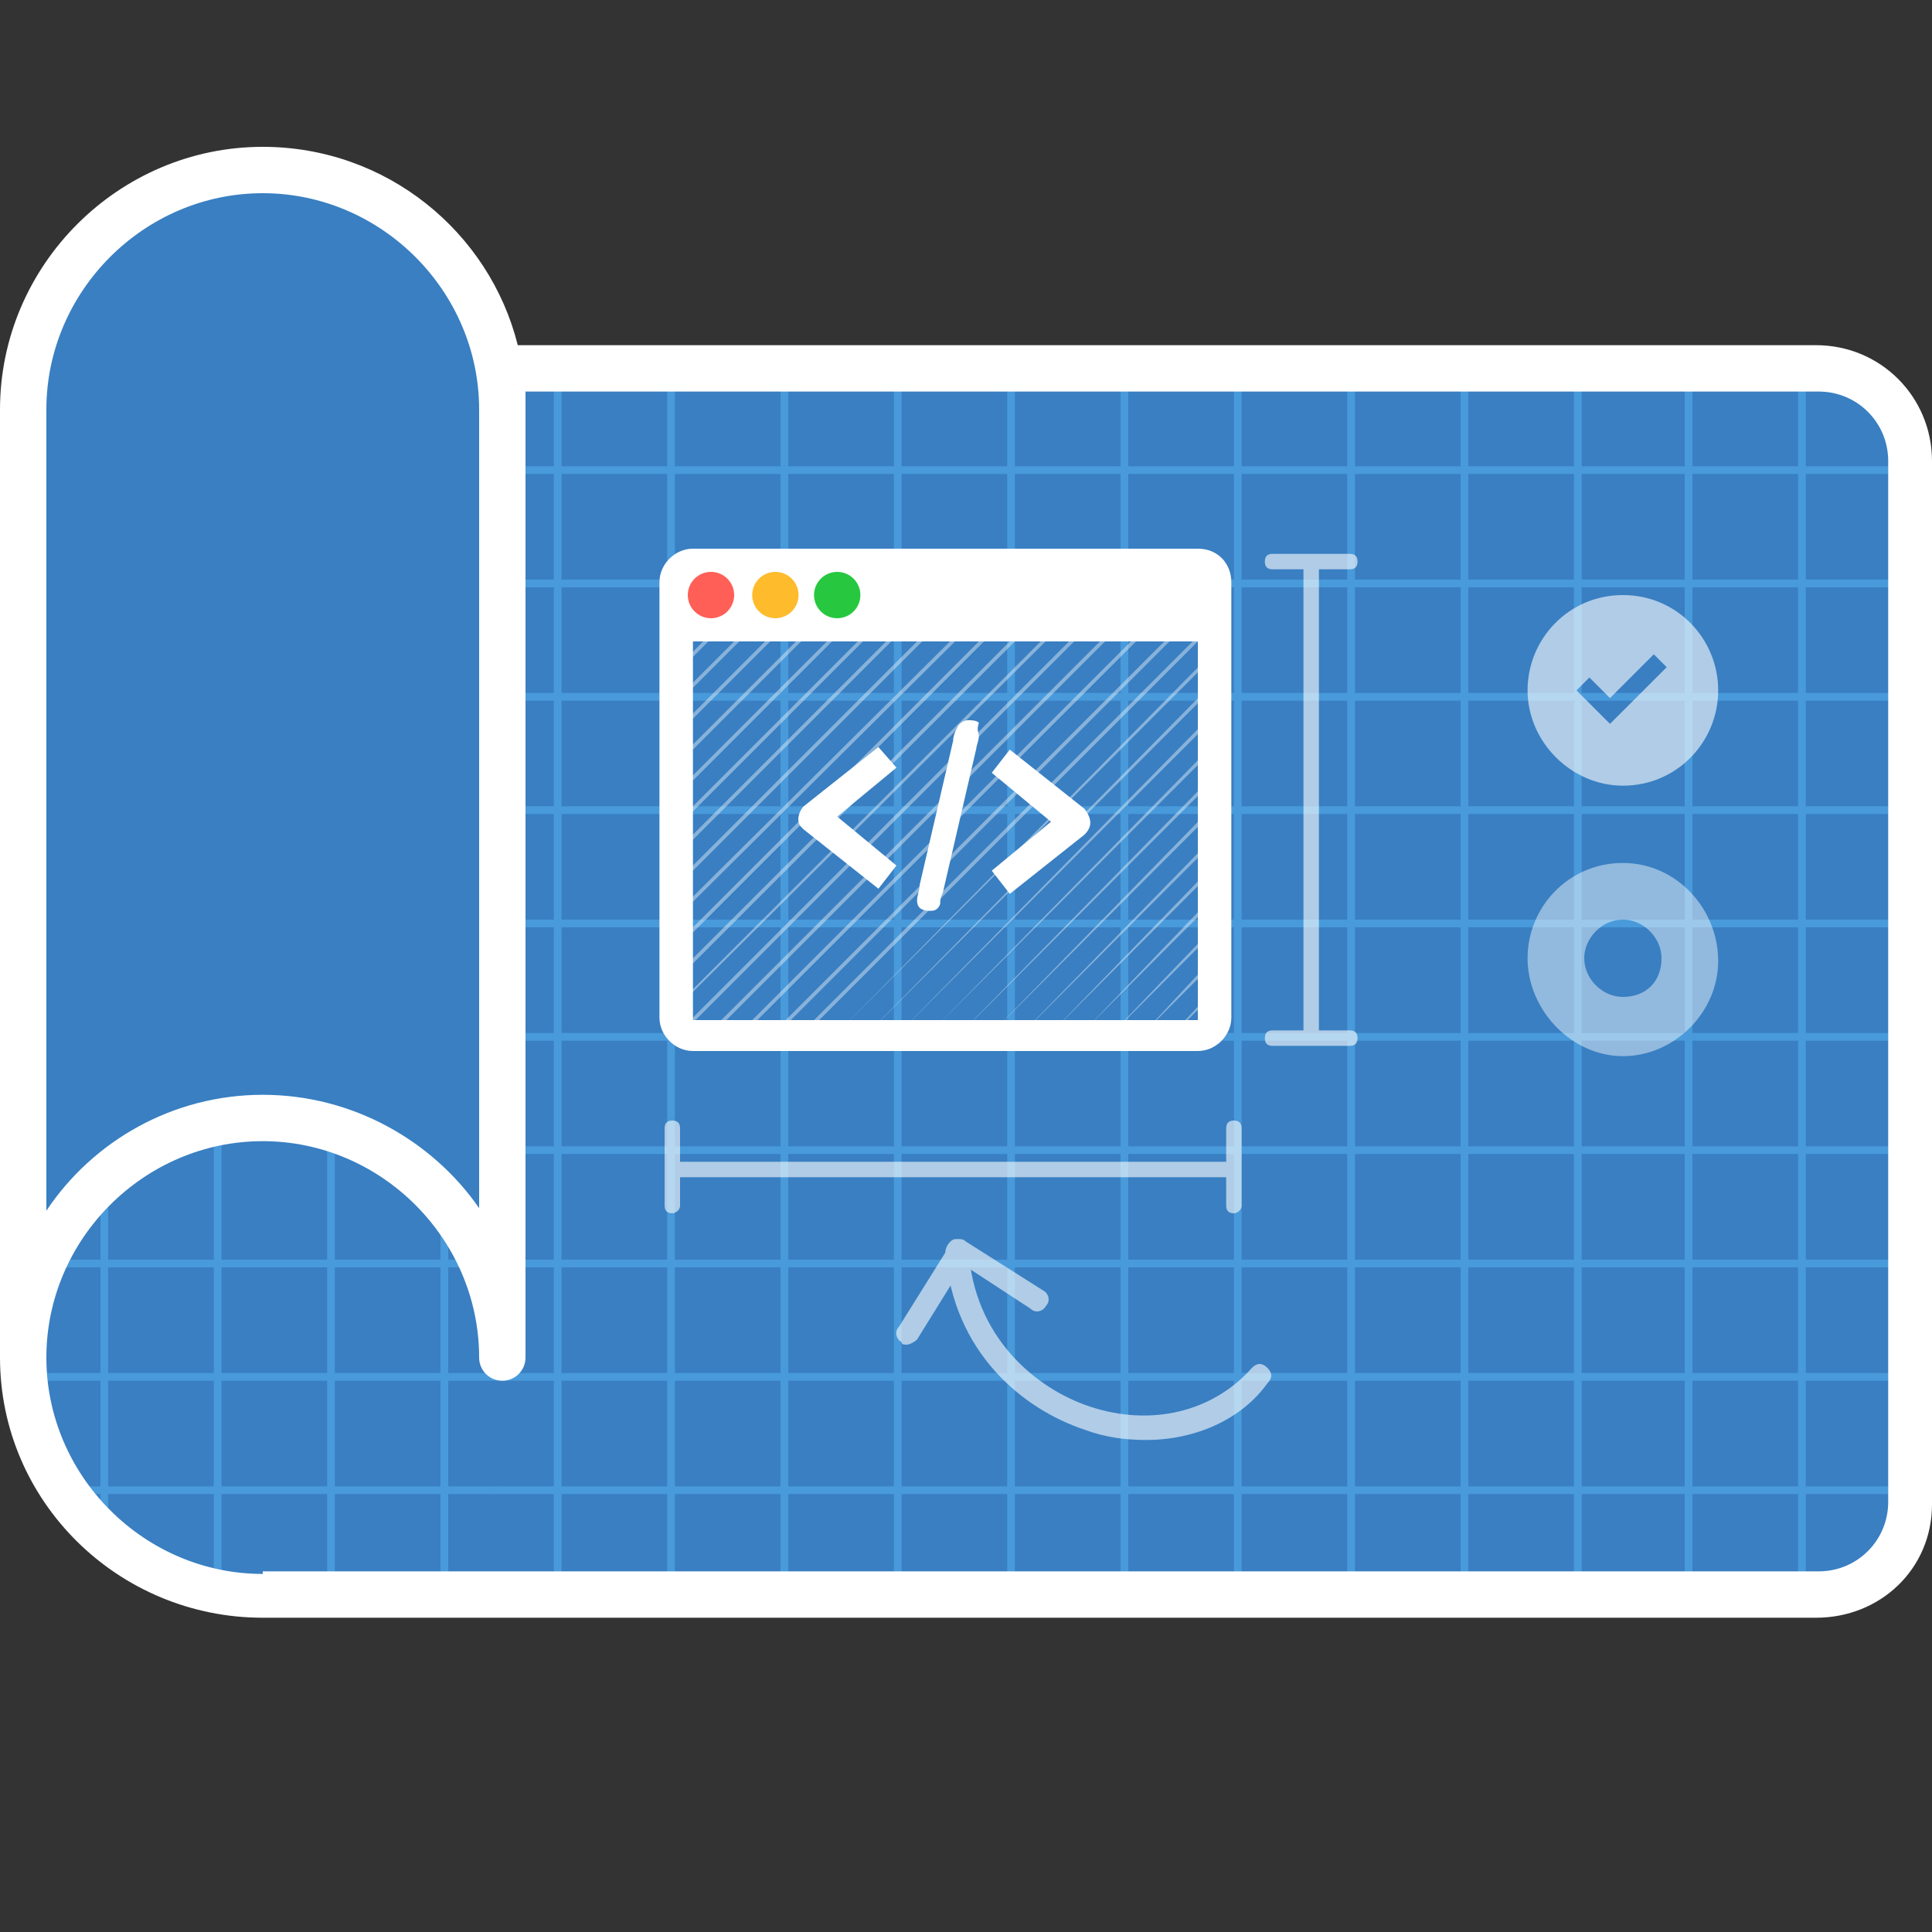<?xml version="1.0" encoding="utf-8"?>
<!-- Generator: Adobe Illustrator 25.3.1, SVG Export Plug-In . SVG Version: 6.00 Build 0)  -->
<!DOCTYPE svg PUBLIC "-//W3C//DTD SVG 1.1//EN" "http://www.w3.org/Graphics/SVG/1.1/DTD/svg11.dtd">
<svg version="1.1" id="Layer_1" xmlns:x="http://ns.adobe.com/Extensibility/1.0/" xmlns:i="http://ns.adobe.com/AdobeIllustrator/10.0/" xmlns:graph="http://ns.adobe.com/Graphs/1.0/"
	 xmlns="http://www.w3.org/2000/svg" xmlns:xlink="http://www.w3.org/1999/xlink" x="0px" y="0px" viewBox="0 0 75 75"
	 style="enable-background:new 0 0 75 75;" xml:space="preserve">
<rect x="0" y="0" width="75" height="75" fill="#333333" stroke="none"/>
<style type="text/css">
	.st0{fill:#D4FF17;fill-opacity:0;}
	.st1{fill:#397FC2;}
	.st2{fill:#489ADA;}
	.st3{fill:#FFFFFF;}
	.st4{opacity:0.6;}
	.st5{opacity:0.6;fill:#FFFFFF;enable-background:new    ;}
	.st6{opacity:0.4;}
	.st7{fill:none;stroke:#FFFFFF;stroke-width:0.5;stroke-linecap:round;stroke-linejoin:round;stroke-miterlimit:10;}
	.st8{fill:#27C840;}
	.st9{fill:#FEBC2D;}
	.st10{fill:#FF5F57;}
	.st11{opacity:0.45;fill:#FFFFFF;enable-background:new    ;}
</style>
<rect class="st0" width="75" height="75"/>
<g>
	<path class="st1" d="M10.2,62h60.4c2,0,3.6-1.6,3.6-3.6V17.9c0-2-1.6-3.6-3.6-3.6H19.4"/>
	<rect x="0.9" y="18.1" class="st2" width="73.2" height="0.3"/>
	<rect x="0.9" y="26.9" class="st2" width="73.2" height="0.3"/>
	<rect x="0.9" y="31.3" class="st2" width="73.2" height="0.3"/>
	<rect x="0.9" y="35.7" class="st2" width="73.2" height="0.3"/>
	<rect x="0.9" y="40.1" class="st2" width="73.2" height="0.3"/>
	<rect x="0.9" y="44.5" class="st2" width="73.2" height="0.3"/>
	<rect x="0.9" y="22.5" class="st2" width="73.2" height="0.3"/>
	<rect x="69.8" y="14.2" class="st2" width="0.3" height="47.7"/>
	<rect x="61.1" y="14.2" class="st2" width="0.3" height="47.7"/>
	<rect x="56.7" y="14.2" class="st2" width="0.3" height="47.7"/>
	<rect x="52.3" y="14.2" class="st2" width="0.3" height="47.7"/>
	<rect x="47.9" y="14.2" class="st2" width="0.3" height="47.7"/>
	<rect x="43.5" y="14.2" class="st2" width="0.3" height="47.7"/>
	<rect x="39.1" y="14.2" class="st2" width="0.3" height="47.7"/>
	<rect x="34.7" y="14.2" class="st2" width="0.3" height="47.7"/>
	<rect x="30.3" y="14.2" class="st2" width="0.3" height="47.7"/>
	<rect x="65.4" y="14.2" class="st2" width="0.3" height="47.7"/>
	<rect x="30.3" y="14.2" class="st2" width="0.3" height="47.7"/>
	<rect x="21.5" y="14.2" class="st2" width="0.3" height="47.7"/>
	<rect x="25.9" y="14.2" class="st2" width="0.3" height="47.7"/>
	<path class="st1" d="M10.2,62c11.2-2.6,9.3-4.9,9.3-9.3V15.9c0-5.1-4.2-9.3-9.3-9.3l0,0c-5.1,0-9.3,4.2-9.3,9.3v36.8
		C0.9,57.8,5.1,62,10.2,62L10.2,62"/>
	<rect x="17.1" y="46" class="st2" width="0.3" height="15.9"/>
	<rect x="12.7" y="43" class="st2" width="0.3" height="18.9"/>
	<rect x="8.3" y="43" class="st2" width="0.3" height="18.9"/>
	<rect x="3.9" y="46" class="st2" width="0.3" height="13.8"/>
	<rect x="0.9" y="48.9" class="st2" width="73.2" height="0.3"/>
	<rect x="0.9" y="53.3" class="st2" width="73.2" height="0.3"/>
	<rect x="2.7" y="57.7" class="st2" width="71.4" height="0.3"/>
	<path class="st3" d="M70.5,13.4H20.1c-1.1-4.4-5.1-7.7-9.9-7.7C4.6,5.7,0,10.3,0,15.9v36.8c0,5.6,4.6,10.1,10.2,10.1h60.3
		c2.5,0,4.5-1.9,4.5-4.4V17.9C75,15.4,73,13.4,70.5,13.4z M1.8,15.9c0-4.6,3.8-8.4,8.4-8.4c4.6,0,8.4,3.8,8.4,8.4v31
		c-1.8-2.6-4.9-4.4-8.4-4.4S3.6,44.3,1.8,47V15.9z M73.3,58.3c0,1.5-1.2,2.7-2.7,2.7H10.2v0.1c-4.6,0-8.4-3.8-8.4-8.4
		c0-4.6,3.8-8.4,8.4-8.4c4.6,0,8.4,3.8,8.4,8.4c0,0.5,0.4,0.9,0.9,0.9s0.9-0.4,0.9-0.9V15.9c0-0.2,0-0.5,0-0.7h50.2
		c1.5,0,2.7,1.2,2.7,2.7V58.3z"/>
</g>
<g class="st4">
	<path class="st3" d="M44.5,55.9c-0.8,0-1.6-0.1-2.4-0.4c-2.4-0.8-5.1-3-5.4-6.9c0-0.2,0.2-0.5,0.4-0.5s0.5,0.2,0.5,0.4
		c0.2,3.4,2.6,5.4,4.7,6.1c2.4,0.8,4.8,0.2,6.3-1.5c0.2-0.2,0.4-0.2,0.6,0c0.2,0.2,0.2,0.4,0,0.6C48.2,55.1,46.4,55.9,44.5,55.9z"/>
	<path class="st3" d="M35.2,52.2c-0.1,0-0.2,0-0.2-0.1c-0.2-0.1-0.3-0.4-0.1-0.6l2-3.2c0.1-0.1,0.2-0.2,0.3-0.2s0.2,0,0.3,0.1l3,1.9
		c0.2,0.1,0.3,0.4,0.1,0.6c-0.1,0.2-0.4,0.3-0.6,0.1l-2.6-1.7L35.6,52C35.5,52.1,35.3,52.2,35.2,52.2z"/>
</g>
<path class="st5" d="M63,23.1c-2.1,0-3.7,1.7-3.7,3.7s1.7,3.7,3.7,3.7c2.1,0,3.7-1.7,3.7-3.7S65.1,23.1,63,23.1z M62.5,28.1
	l-1.3-1.3l0.5-0.5l0.8,0.8l1.7-1.7l0.5,0.5L62.5,28.1z"/>
<g class="st4">
	<rect x="26.1" y="45.1" class="st3" width="21.8" height="0.6"/>
	<path class="st3" d="M47.9,47.1c-0.2,0-0.3-0.1-0.3-0.3v-3c0-0.2,0.1-0.3,0.3-0.3s0.3,0.1,0.3,0.3v3C48.2,47,48,47.1,47.9,47.1z"/>
	<path class="st3" d="M26.1,47.1c-0.2,0-0.3-0.1-0.3-0.3v-3c0-0.2,0.1-0.3,0.3-0.3s0.3,0.1,0.3,0.3v3C26.4,47,26.2,47.1,26.1,47.1z"
		/>
</g>
<g class="st4">
	<rect x="50.6" y="21.8" class="st3" width="0.6" height="18.5"/>
	<path class="st3" d="M52.4,22.1h-3c-0.2,0-0.3-0.1-0.3-0.3s0.1-0.3,0.3-0.3h3c0.2,0,0.3,0.1,0.3,0.3S52.6,22.1,52.4,22.1z"/>
	<path class="st3" d="M52.4,40.6h-3c-0.2,0-0.3-0.1-0.3-0.3s0.1-0.3,0.3-0.3h3c0.2,0,0.3,0.1,0.3,0.3S52.6,40.6,52.4,40.6z"/>
</g>
<g class="st6">
	<path class="st3" d="M26.2,27.4C26.2,27.4,26.1,27.4,26.2,27.4c-0.1-0.1-0.1-0.1-0.1-0.1l5.1-5.1h0.1v0.1L26.2,27.4L26.2,27.4z"/>
	<path class="st3" d="M26.2,29.8C26.2,29.8,26.1,29.8,26.2,29.8c-0.1-0.1-0.1-0.1-0.1-0.1l7.2-7.2h0.1v0.1L26.2,29.8L26.2,29.8z"/>
	<path class="st3" d="M26.5,31.9C26.5,31.9,26.4,31.9,26.5,31.9c-0.1-0.1-0.1-0.1-0.1-0.1l8.1-8.1h0.1v0.1L26.5,31.9L26.5,31.9z"/>
	<path class="st3" d="M26.2,34.5C26.2,34.5,26.1,34.5,26.2,34.5c-0.1-0.1-0.1-0.1-0.1-0.1l11.3-11.3h0.1v0.1L26.2,34.5L26.2,34.5z"
		/>
	<path class="st3" d="M26.2,35.7C26.2,35.7,26.1,35.7,26.2,35.7c-0.1-0.1-0.1-0.1-0.1-0.1L40,21.8h0.1v0.1L26.2,35.7L26.2,35.7z"/>
	<path class="st3" d="M25.9,26.5L25.9,26.5c-0.1-0.1-0.1-0.1-0.1-0.1l4.8-4.8h0.1v0.1L25.9,26.5L25.9,26.5z"/>
	<path class="st3" d="M26.2,28.6C26.2,28.6,26.1,28.6,26.2,28.6c-0.1-0.1-0.1-0.1-0.1-0.1l6.6-6.6h0.1V22L26.2,28.6L26.2,28.6z"/>
	<path class="st3" d="M26.5,30.7C26.5,30.7,26.4,30.7,26.5,30.7c-0.1-0.1-0.1-0.1-0.1-0.1l7.5-7.5H34v0.1L26.5,30.7L26.5,30.7z"/>
	<path class="st3" d="M26.2,33.3C26.2,33.3,26.1,33.3,26.2,33.3c-0.1-0.1-0.1-0.1-0.1-0.1l9-9h0.1v0.1L26.2,33.3L26.2,33.3z"/>
	<path class="st3" d="M26.8,36.3C26.8,36.3,26.7,36.3,26.8,36.3c-0.1-0.1-0.1-0.1-0.1-0.1l13.8-13.8h0.1v0.1L26.8,36.3L26.8,36.3z"
		/>
	<path class="st3" d="M26.3,38C26.3,38,26.3,37.9,26.3,38c-0.1-0.1-0.1-0.1-0.1-0.1L41.1,23h0.1v0.1L26.3,38
		C26.4,37.9,26.4,38,26.3,38z"/>
	<path class="st3" d="M26,39.4L26,39.4v-0.1l15.8-15.8h0.1v0.1L26,39.4C26.1,39.4,26.1,39.4,26,39.4z"/>
	<path class="st3" d="M26.6,40L26.6,40c-0.1-0.1-0.1-0.1-0.1-0.1l15.8-15.8h0.1v0.1L26.6,40C26.7,40,26.6,40,26.6,40z"/>
	<path class="st3" d="M27.7,40.1L27.7,40.1C27.6,40,27.6,40,27.6,40l15.3-15.3H43v0.1L27.7,40.1C27.8,40.1,27.7,40.1,27.7,40.1z"/>
	<path class="st3" d="M28.7,40.3L28.7,40.3c-0.1-0.1-0.1-0.1-0.1-0.1l16.9-16.9h0.1v0.1L28.7,40.3L28.7,40.3z"/>
	<path class="st3" d="M30.3,40C30.2,40,30.2,40,30.3,40c-0.1-0.1-0.1-0.1-0.1-0.1L46.1,24h0.1v0.1L30.3,40L30.3,40z"/>
	<path class="st3" d="M31.1,40.3L31.1,40.3C31,40.2,31,40.2,31,40.2l15.6-15.6h0.1v0.1L31.1,40.3C31.2,40.3,31.2,40.3,31.1,40.3z"/>
	<path class="st3" d="M32.6,40L32.6,40C32.5,39.9,32.5,39.9,32.6,40l14.6-14.8h0.1v0.1L32.6,40C32.7,40,32.7,40,32.6,40z"/>
	<path class="st3" d="M33.2,40.6C33.2,40.6,33.2,40.5,33.2,40.6C33.1,40.5,33.1,40.5,33.2,40.6l13.8-14h0.1v0.1L33.2,40.6
		C33.3,40.5,33.3,40.6,33.2,40.6z"/>
	<path class="st3" d="M36.9,40.5C36.9,40.5,36.8,40.5,36.9,40.5C36.8,40.4,36.8,40.4,36.9,40.5l10.5-10.7h0.1v0.1L36.9,40.5
		L36.9,40.5z"/>
	<path class="st3" d="M39.3,40.5C39.2,40.5,39.2,40.5,39.3,40.5C39.2,40.4,39.2,40.4,39.3,40.5l8-8.2h0.1v0.1L39.3,40.5L39.3,40.5z"
		/>
	<path class="st3" d="M42.2,39.9L42.2,39.9C42.1,39.8,42.1,39.8,42.2,39.9l4.6-4.8h0.1v0.1L42.2,39.9C42.3,39.9,42.2,39.9,42.2,39.9
		z"/>
	<path class="st3" d="M44.3,40.2L44.3,40.2C44.2,40.1,44.2,40.1,44.3,40.2l2.6-2.8H47v0.1L44.3,40.2L44.3,40.2z"/>
	<path class="st7" d="M32.7,54.1"/>
	<path class="st7" d="M52.2,34.6"/>
	<path class="st3" d="M34.8,40.2L34.8,40.2C34.7,40.1,34.7,40.1,34.8,40.2l11.9-12.1h0.1v0.1L34.8,40.2L34.8,40.2z"/>
	<path class="st3" d="M36.3,39.9C36.3,39.9,36.2,39.9,36.3,39.9C36.2,39.8,36.2,39.8,36.3,39.9l11-11.2h0.1v0.1L36.3,39.9L36.3,39.9
		z"/>
	<path class="st3" d="M38.4,40.2C38.3,40.2,38.3,40.2,38.4,40.2C38.3,40.1,38.3,40.1,38.4,40.2l8.3-8.5h0.1v0.1L38.4,40.2L38.4,40.2
		z"/>
	<path class="st3" d="M40.7,40.2L40.7,40.2C40.6,40.1,40.6,40.1,40.7,40.2l6.4-6.6h0.1v0.1L40.7,40.2C40.8,40.2,40.8,40.2,40.7,40.2
		z"/>
	<path class="st3" d="M42.8,40.5L42.8,40.5C42.7,40.4,42.7,40.4,42.8,40.5l4.6-4.8h0.1v0.1L42.8,40.5C42.9,40.5,42.8,40.5,42.8,40.5
		z"/>
	<path class="st3" d="M44.9,40.8L44.9,40.8C44.8,40.7,44.8,40.7,44.9,40.8l2.6-2.8h0.1v0.1L44.9,40.8L44.9,40.8z"/>
</g>
<g>
	<path class="st3" d="M46.5,21.3H26.9c-0.7,0-1.3,0.6-1.3,1.3v16.9c0,0.7,0.6,1.3,1.3,1.3h19.6c0.7,0,1.3-0.6,1.3-1.3V22.6
		C47.8,21.9,47.3,21.3,46.5,21.3z M46.5,39.6H26.9V24.9h19.6V39.6z"/>
	<circle class="st8" cx="32.5" cy="23.1" r="0.9"/>
	<circle class="st9" cx="30.1" cy="23.1" r="0.9"/>
	<circle class="st10" cx="27.6" cy="23.1" r="0.9"/>
	<g>
		<g id="Group_7_2_" transform="translate(15 28.958)">
			<path id="Path_5_2_" class="st3" d="M22.9,0.1l-1.3,5.6c-0.1,0.2-0.1,0.3-0.1,0.4s-0.1,0.2-0.1,0.2c-0.1,0.1-0.2,0.1-0.3,0.1
				c-0.3,0-0.5-0.1-0.5-0.4c0-0.2,0.1-0.4,0.1-0.6L22-0.2c0-0.2,0.1-0.4,0.2-0.6C22.3-0.9,22.4-1,22.6-1c0.1,0,0.3,0,0.4,0.1
				c-0.1,0.3,0,0.4,0,0.5C23-0.2,22.9,0,22.9,0.1z"/>
		</g>
		<path class="st3" d="M42.1,31.4l-2.9-2.3L38.5,30l2.3,1.9l-2.3,1.9l0.7,0.9l2.9-2.3C42.4,32.1,42.4,31.8,42.1,31.4
			C42.2,31.5,42.2,31.5,42.1,31.4L42.1,31.4z"/>
		<path class="st3" d="M34.8,33.6l-2.3-1.9l2.3-1.9L34.1,29l-2.9,2.3c-0.2,0.2-0.3,0.6-0.1,0.8l0.1,0.1l2.9,2.3L34.8,33.6z"/>
	</g>
</g>
<path class="st11" d="M63,33.5c-2.1,0-3.7,1.7-3.7,3.7S61,41,63,41s3.7-1.7,3.7-3.7S65.1,33.5,63,33.5z M63,38.7
	c-0.8,0-1.5-0.7-1.5-1.5s0.7-1.5,1.5-1.5s1.5,0.7,1.5,1.5C64.5,38.1,63.9,38.7,63,38.7z"/>
</svg>
